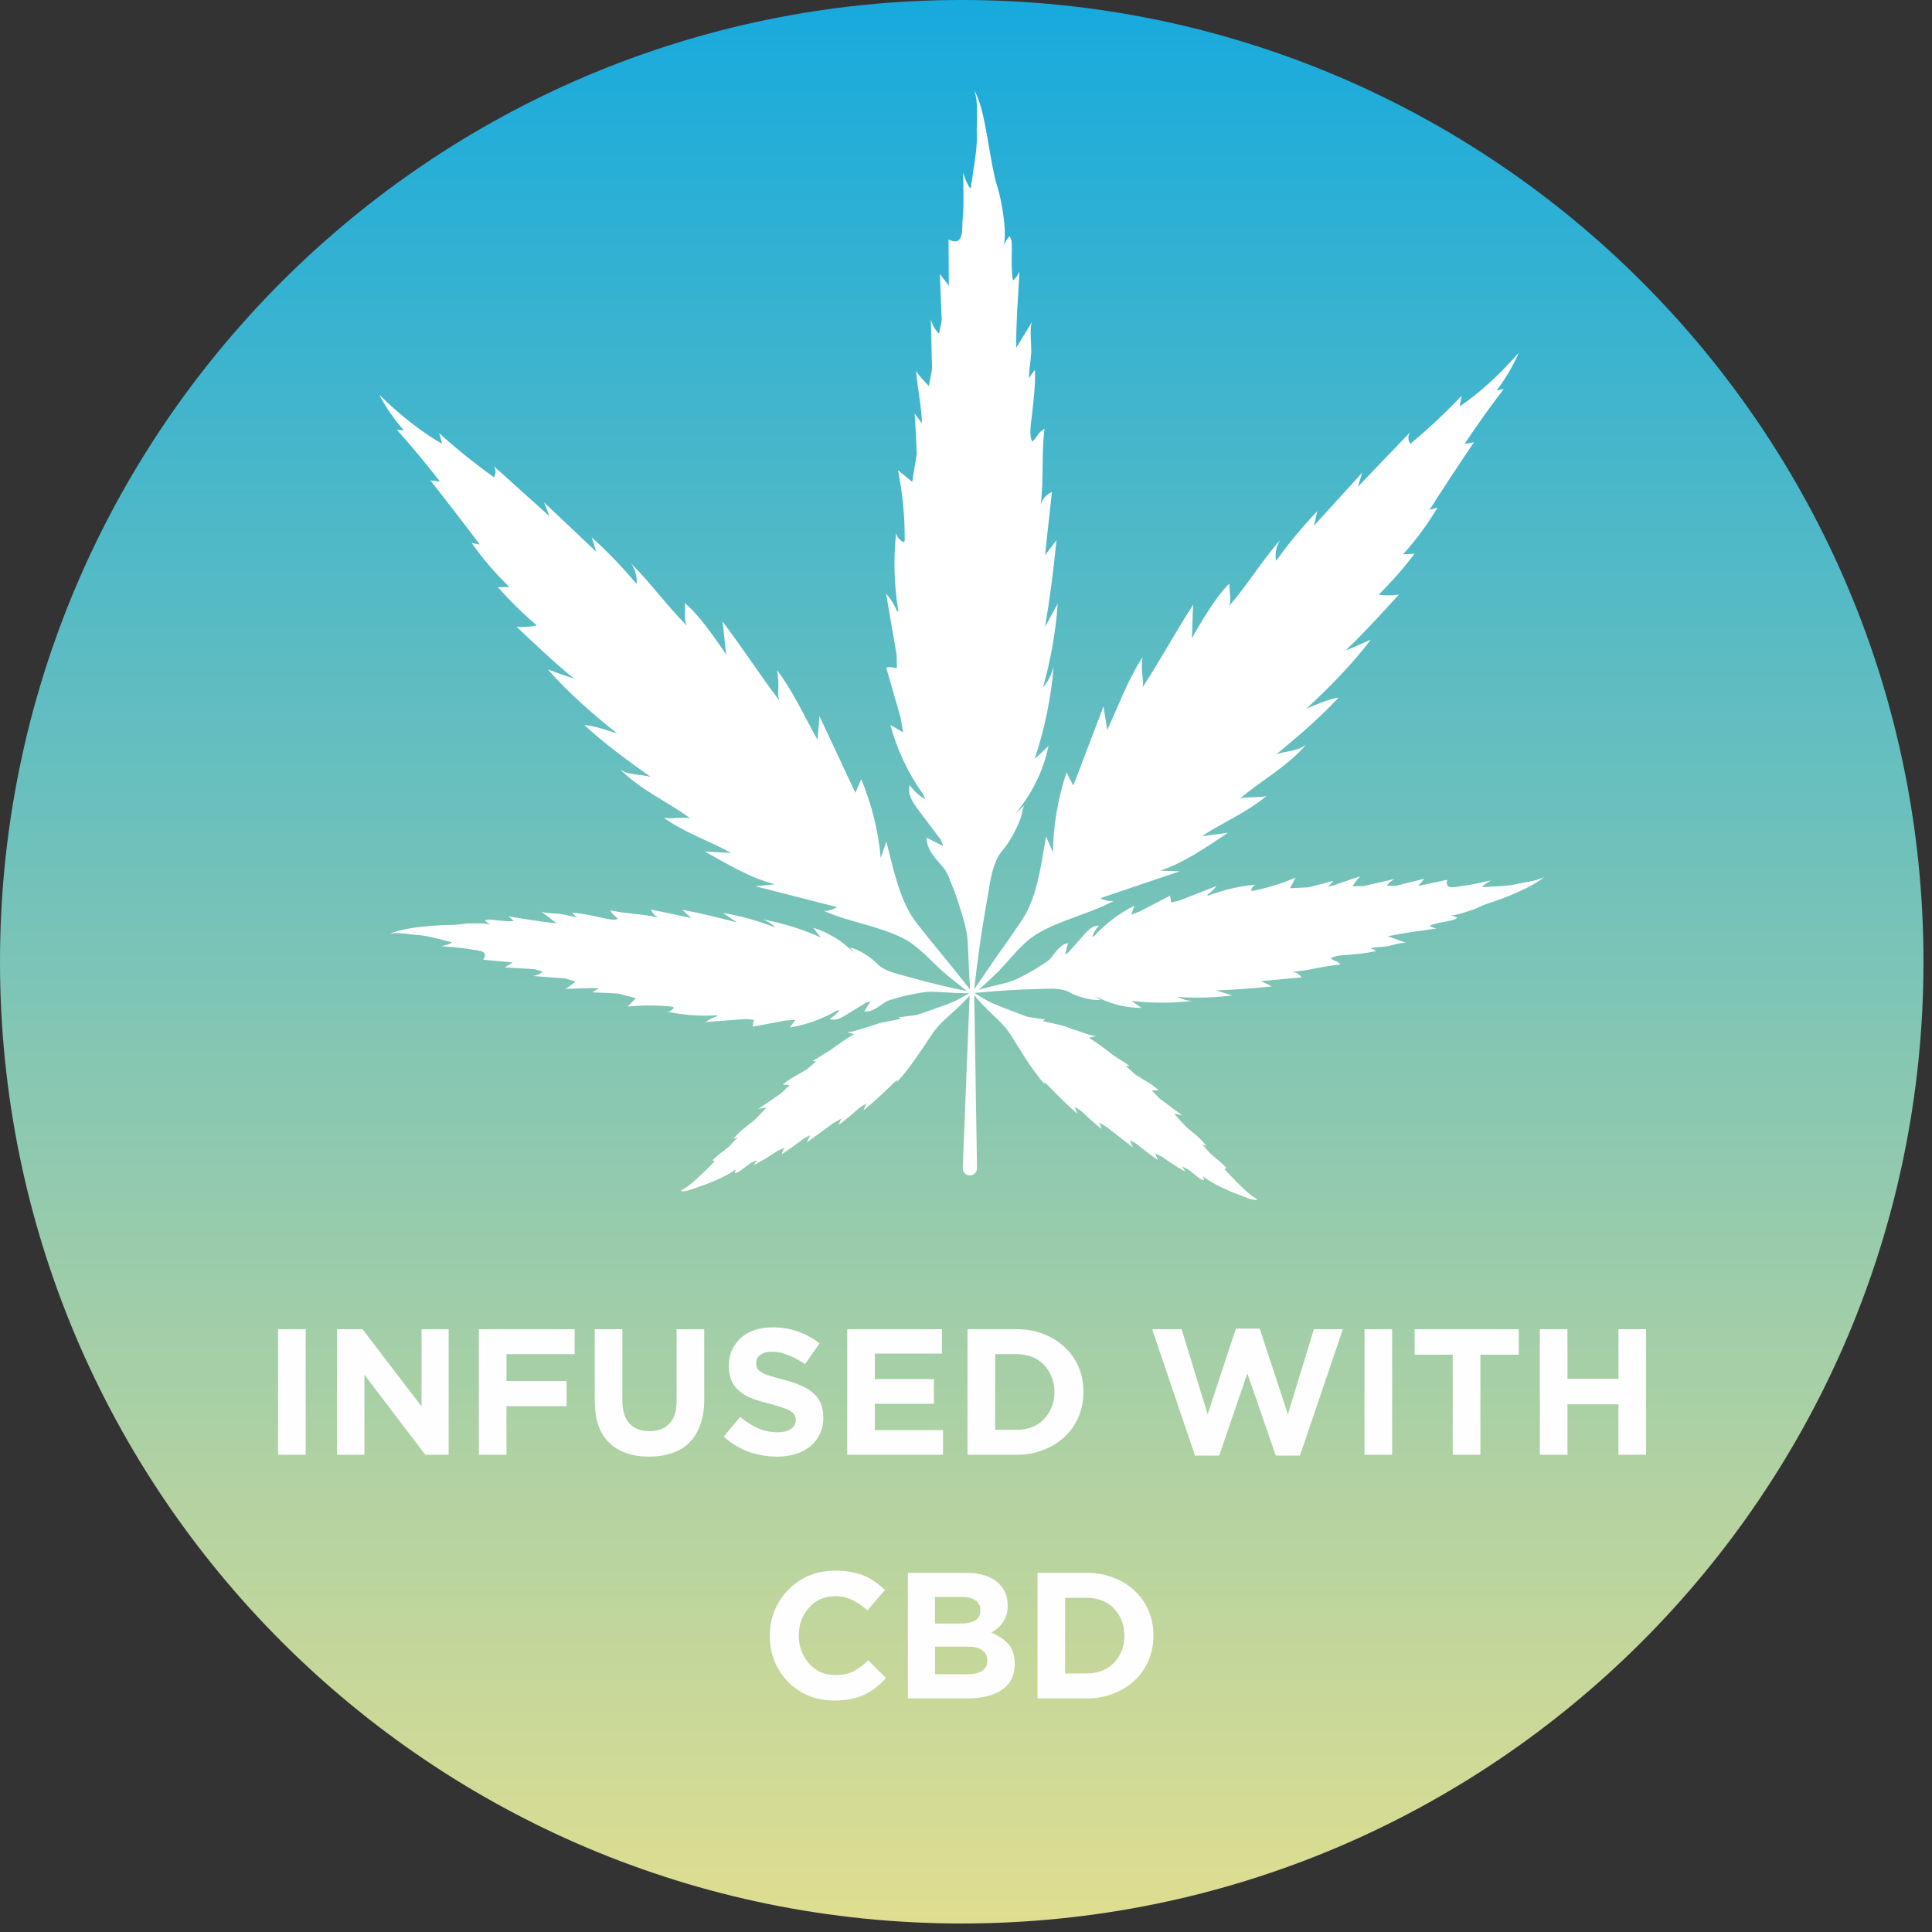 <svg xmlns="http://www.w3.org/2000/svg" xmlns:xlink="http://www.w3.org/1999/xlink" width="150" zoomAndPan="magnify" viewBox="0 0 112.5 112.5" height="150" preserveAspectRatio="xMidYMid meet" version="1.0"><rect x="0" y="0" width="112.5" height="112.5" fill="#333333" stroke="none"/><defs><g/><clipPath id="1df92f55fe"><path d="M 0 0 L 112.004 0 L 112.004 112.004 L 0 112.004 Z M 0 0 " clip-rule="nonzero"/></clipPath><clipPath id="bfff985573"><path d="M 56 0 C 25.074 0 0 25.074 0 56 C 0 86.93 25.074 112.004 56 112.004 C 86.93 112.004 112.004 86.93 112.004 56 C 112.004 25.074 86.93 0 56 0 Z M 56 0 " clip-rule="nonzero"/></clipPath><linearGradient x1="128" gradientTransform="matrix(0.438, 0, 0, 0.438, 0, 0)" y1="0" x2="128" gradientUnits="userSpaceOnUse" y2="256" id="d2f377e4db"><stop stop-opacity="1" stop-color="rgb(9%, 66.699%, 86.699%)" offset="0"/><stop stop-opacity="1" stop-color="rgb(9.306%, 66.779%, 86.581%)" offset="0.004"/><stop stop-opacity="1" stop-color="rgb(9.615%, 66.858%, 86.464%)" offset="0.008"/><stop stop-opacity="1" stop-color="rgb(9.923%, 66.937%, 86.345%)" offset="0.012"/><stop stop-opacity="1" stop-color="rgb(10.231%, 67.018%, 86.227%)" offset="0.016"/><stop stop-opacity="1" stop-color="rgb(10.538%, 67.097%, 86.108%)" offset="0.02"/><stop stop-opacity="1" stop-color="rgb(10.846%, 67.177%, 85.991%)" offset="0.023"/><stop stop-opacity="1" stop-color="rgb(11.154%, 67.256%, 85.873%)" offset="0.027"/><stop stop-opacity="1" stop-color="rgb(11.462%, 67.337%, 85.756%)" offset="0.031"/><stop stop-opacity="1" stop-color="rgb(11.769%, 67.416%, 85.637%)" offset="0.035"/><stop stop-opacity="1" stop-color="rgb(12.077%, 67.496%, 85.519%)" offset="0.039"/><stop stop-opacity="1" stop-color="rgb(12.384%, 67.575%, 85.4%)" offset="0.043"/><stop stop-opacity="1" stop-color="rgb(12.692%, 67.656%, 85.283%)" offset="0.047"/><stop stop-opacity="1" stop-color="rgb(13%, 67.735%, 85.165%)" offset="0.051"/><stop stop-opacity="1" stop-color="rgb(13.309%, 67.815%, 85.048%)" offset="0.055"/><stop stop-opacity="1" stop-color="rgb(13.615%, 67.894%, 84.929%)" offset="0.059"/><stop stop-opacity="1" stop-color="rgb(13.924%, 67.975%, 84.811%)" offset="0.062"/><stop stop-opacity="1" stop-color="rgb(14.232%, 68.054%, 84.694%)" offset="0.066"/><stop stop-opacity="1" stop-color="rgb(14.54%, 68.134%, 84.576%)" offset="0.07"/><stop stop-opacity="1" stop-color="rgb(14.847%, 68.213%, 84.457%)" offset="0.074"/><stop stop-opacity="1" stop-color="rgb(15.155%, 68.292%, 84.34%)" offset="0.078"/><stop stop-opacity="1" stop-color="rgb(15.463%, 68.372%, 84.221%)" offset="0.082"/><stop stop-opacity="1" stop-color="rgb(15.771%, 68.452%, 84.103%)" offset="0.086"/><stop stop-opacity="1" stop-color="rgb(16.078%, 68.532%, 83.986%)" offset="0.09"/><stop stop-opacity="1" stop-color="rgb(16.386%, 68.611%, 83.868%)" offset="0.094"/><stop stop-opacity="1" stop-color="rgb(16.695%, 68.69%, 83.749%)" offset="0.098"/><stop stop-opacity="1" stop-color="rgb(17.003%, 68.771%, 83.632%)" offset="0.102"/><stop stop-opacity="1" stop-color="rgb(17.31%, 68.851%, 83.513%)" offset="0.105"/><stop stop-opacity="1" stop-color="rgb(17.618%, 68.93%, 83.395%)" offset="0.109"/><stop stop-opacity="1" stop-color="rgb(17.926%, 69.009%, 83.278%)" offset="0.113"/><stop stop-opacity="1" stop-color="rgb(18.234%, 69.09%, 83.16%)" offset="0.117"/><stop stop-opacity="1" stop-color="rgb(18.541%, 69.17%, 83.041%)" offset="0.121"/><stop stop-opacity="1" stop-color="rgb(18.849%, 69.249%, 82.924%)" offset="0.125"/><stop stop-opacity="1" stop-color="rgb(19.156%, 69.328%, 82.806%)" offset="0.129"/><stop stop-opacity="1" stop-color="rgb(19.464%, 69.409%, 82.689%)" offset="0.133"/><stop stop-opacity="1" stop-color="rgb(19.772%, 69.489%, 82.57%)" offset="0.137"/><stop stop-opacity="1" stop-color="rgb(20.081%, 69.568%, 82.452%)" offset="0.141"/><stop stop-opacity="1" stop-color="rgb(20.387%, 69.647%, 82.333%)" offset="0.145"/><stop stop-opacity="1" stop-color="rgb(20.695%, 69.728%, 82.216%)" offset="0.148"/><stop stop-opacity="1" stop-color="rgb(21.004%, 69.807%, 82.098%)" offset="0.152"/><stop stop-opacity="1" stop-color="rgb(21.312%, 69.887%, 81.981%)" offset="0.156"/><stop stop-opacity="1" stop-color="rgb(21.619%, 69.966%, 81.862%)" offset="0.16"/><stop stop-opacity="1" stop-color="rgb(21.927%, 70.045%, 81.744%)" offset="0.164"/><stop stop-opacity="1" stop-color="rgb(22.235%, 70.125%, 81.625%)" offset="0.168"/><stop stop-opacity="1" stop-color="rgb(22.543%, 70.206%, 81.508%)" offset="0.172"/><stop stop-opacity="1" stop-color="rgb(22.85%, 70.285%, 81.39%)" offset="0.176"/><stop stop-opacity="1" stop-color="rgb(23.158%, 70.364%, 81.273%)" offset="0.18"/><stop stop-opacity="1" stop-color="rgb(23.466%, 70.444%, 81.154%)" offset="0.184"/><stop stop-opacity="1" stop-color="rgb(23.775%, 70.525%, 81.036%)" offset="0.188"/><stop stop-opacity="1" stop-color="rgb(24.081%, 70.604%, 80.919%)" offset="0.191"/><stop stop-opacity="1" stop-color="rgb(24.39%, 70.683%, 80.801%)" offset="0.195"/><stop stop-opacity="1" stop-color="rgb(24.698%, 70.763%, 80.682%)" offset="0.199"/><stop stop-opacity="1" stop-color="rgb(25.006%, 70.844%, 80.565%)" offset="0.203"/><stop stop-opacity="1" stop-color="rgb(25.313%, 70.923%, 80.446%)" offset="0.207"/><stop stop-opacity="1" stop-color="rgb(25.621%, 71.002%, 80.328%)" offset="0.211"/><stop stop-opacity="1" stop-color="rgb(25.929%, 71.082%, 80.211%)" offset="0.215"/><stop stop-opacity="1" stop-color="rgb(26.237%, 71.162%, 80.093%)" offset="0.219"/><stop stop-opacity="1" stop-color="rgb(26.544%, 71.242%, 79.974%)" offset="0.223"/><stop stop-opacity="1" stop-color="rgb(26.852%, 71.321%, 79.857%)" offset="0.227"/><stop stop-opacity="1" stop-color="rgb(27.159%, 71.4%, 79.738%)" offset="0.23"/><stop stop-opacity="1" stop-color="rgb(27.467%, 71.48%, 79.62%)" offset="0.234"/><stop stop-opacity="1" stop-color="rgb(27.776%, 71.559%, 79.503%)" offset="0.238"/><stop stop-opacity="1" stop-color="rgb(28.084%, 71.64%, 79.385%)" offset="0.242"/><stop stop-opacity="1" stop-color="rgb(28.391%, 71.719%, 79.266%)" offset="0.246"/><stop stop-opacity="1" stop-color="rgb(28.699%, 71.799%, 79.149%)" offset="0.25"/><stop stop-opacity="1" stop-color="rgb(29.007%, 71.878%, 79.031%)" offset="0.254"/><stop stop-opacity="1" stop-color="rgb(29.315%, 71.959%, 78.914%)" offset="0.258"/><stop stop-opacity="1" stop-color="rgb(29.622%, 72.038%, 78.795%)" offset="0.262"/><stop stop-opacity="1" stop-color="rgb(29.93%, 72.118%, 78.677%)" offset="0.266"/><stop stop-opacity="1" stop-color="rgb(30.238%, 72.197%, 78.558%)" offset="0.27"/><stop stop-opacity="1" stop-color="rgb(30.547%, 72.278%, 78.441%)" offset="0.273"/><stop stop-opacity="1" stop-color="rgb(30.853%, 72.357%, 78.323%)" offset="0.277"/><stop stop-opacity="1" stop-color="rgb(31.161%, 72.437%, 78.206%)" offset="0.281"/><stop stop-opacity="1" stop-color="rgb(31.47%, 72.516%, 78.087%)" offset="0.285"/><stop stop-opacity="1" stop-color="rgb(31.778%, 72.597%, 77.969%)" offset="0.289"/><stop stop-opacity="1" stop-color="rgb(32.085%, 72.676%, 77.852%)" offset="0.293"/><stop stop-opacity="1" stop-color="rgb(32.393%, 72.755%, 77.734%)" offset="0.297"/><stop stop-opacity="1" stop-color="rgb(32.701%, 72.835%, 77.615%)" offset="0.301"/><stop stop-opacity="1" stop-color="rgb(33.009%, 72.914%, 77.498%)" offset="0.305"/><stop stop-opacity="1" stop-color="rgb(33.316%, 72.993%, 77.379%)" offset="0.309"/><stop stop-opacity="1" stop-color="rgb(33.624%, 73.074%, 77.261%)" offset="0.312"/><stop stop-opacity="1" stop-color="rgb(33.931%, 73.154%, 77.144%)" offset="0.316"/><stop stop-opacity="1" stop-color="rgb(34.239%, 73.233%, 77.026%)" offset="0.32"/><stop stop-opacity="1" stop-color="rgb(34.547%, 73.312%, 76.907%)" offset="0.324"/><stop stop-opacity="1" stop-color="rgb(34.856%, 73.393%, 76.79%)" offset="0.328"/><stop stop-opacity="1" stop-color="rgb(35.162%, 73.473%, 76.671%)" offset="0.332"/><stop stop-opacity="1" stop-color="rgb(35.471%, 73.552%, 76.553%)" offset="0.336"/><stop stop-opacity="1" stop-color="rgb(35.779%, 73.631%, 76.436%)" offset="0.34"/><stop stop-opacity="1" stop-color="rgb(36.087%, 73.712%, 76.318%)" offset="0.344"/><stop stop-opacity="1" stop-color="rgb(36.394%, 73.792%, 76.199%)" offset="0.348"/><stop stop-opacity="1" stop-color="rgb(36.702%, 73.871%, 76.082%)" offset="0.352"/><stop stop-opacity="1" stop-color="rgb(37.01%, 73.95%, 75.964%)" offset="0.355"/><stop stop-opacity="1" stop-color="rgb(37.318%, 74.031%, 75.847%)" offset="0.359"/><stop stop-opacity="1" stop-color="rgb(37.625%, 74.11%, 75.728%)" offset="0.363"/><stop stop-opacity="1" stop-color="rgb(37.933%, 74.19%, 75.61%)" offset="0.367"/><stop stop-opacity="1" stop-color="rgb(38.242%, 74.269%, 75.491%)" offset="0.371"/><stop stop-opacity="1" stop-color="rgb(38.55%, 74.35%, 75.374%)" offset="0.375"/><stop stop-opacity="1" stop-color="rgb(38.857%, 74.429%, 75.256%)" offset="0.379"/><stop stop-opacity="1" stop-color="rgb(39.165%, 74.509%, 75.139%)" offset="0.383"/><stop stop-opacity="1" stop-color="rgb(39.473%, 74.588%, 75.02%)" offset="0.387"/><stop stop-opacity="1" stop-color="rgb(39.781%, 74.667%, 74.902%)" offset="0.391"/><stop stop-opacity="1" stop-color="rgb(40.088%, 74.747%, 74.783%)" offset="0.395"/><stop stop-opacity="1" stop-color="rgb(40.396%, 74.828%, 74.666%)" offset="0.398"/><stop stop-opacity="1" stop-color="rgb(40.703%, 74.907%, 74.548%)" offset="0.402"/><stop stop-opacity="1" stop-color="rgb(41.011%, 74.986%, 74.431%)" offset="0.406"/><stop stop-opacity="1" stop-color="rgb(41.319%, 75.066%, 74.312%)" offset="0.41"/><stop stop-opacity="1" stop-color="rgb(41.628%, 75.146%, 74.194%)" offset="0.414"/><stop stop-opacity="1" stop-color="rgb(41.934%, 75.226%, 74.077%)" offset="0.418"/><stop stop-opacity="1" stop-color="rgb(42.242%, 75.305%, 73.959%)" offset="0.422"/><stop stop-opacity="1" stop-color="rgb(42.551%, 75.385%, 73.84%)" offset="0.426"/><stop stop-opacity="1" stop-color="rgb(42.859%, 75.465%, 73.723%)" offset="0.43"/><stop stop-opacity="1" stop-color="rgb(43.166%, 75.545%, 73.604%)" offset="0.434"/><stop stop-opacity="1" stop-color="rgb(43.474%, 75.624%, 73.486%)" offset="0.438"/><stop stop-opacity="1" stop-color="rgb(43.782%, 75.703%, 73.369%)" offset="0.441"/><stop stop-opacity="1" stop-color="rgb(44.09%, 75.784%, 73.251%)" offset="0.445"/><stop stop-opacity="1" stop-color="rgb(44.397%, 75.864%, 73.132%)" offset="0.449"/><stop stop-opacity="1" stop-color="rgb(44.705%, 75.943%, 73.015%)" offset="0.453"/><stop stop-opacity="1" stop-color="rgb(45.013%, 76.022%, 72.896%)" offset="0.457"/><stop stop-opacity="1" stop-color="rgb(45.322%, 76.102%, 72.778%)" offset="0.461"/><stop stop-opacity="1" stop-color="rgb(45.628%, 76.181%, 72.661%)" offset="0.465"/><stop stop-opacity="1" stop-color="rgb(45.937%, 76.262%, 72.543%)" offset="0.469"/><stop stop-opacity="1" stop-color="rgb(46.245%, 76.341%, 72.424%)" offset="0.473"/><stop stop-opacity="1" stop-color="rgb(46.553%, 76.421%, 72.307%)" offset="0.477"/><stop stop-opacity="1" stop-color="rgb(46.86%, 76.5%, 72.189%)" offset="0.48"/><stop stop-opacity="1" stop-color="rgb(47.168%, 76.581%, 72.072%)" offset="0.484"/><stop stop-opacity="1" stop-color="rgb(47.475%, 76.66%, 71.953%)" offset="0.488"/><stop stop-opacity="1" stop-color="rgb(47.783%, 76.74%, 71.835%)" offset="0.492"/><stop stop-opacity="1" stop-color="rgb(48.091%, 76.819%, 71.716%)" offset="0.496"/><stop stop-opacity="1" stop-color="rgb(48.399%, 76.9%, 71.599%)" offset="0.5"/><stop stop-opacity="1" stop-color="rgb(48.706%, 76.979%, 71.481%)" offset="0.504"/><stop stop-opacity="1" stop-color="rgb(49.014%, 77.058%, 71.364%)" offset="0.508"/><stop stop-opacity="1" stop-color="rgb(49.323%, 77.138%, 71.245%)" offset="0.512"/><stop stop-opacity="1" stop-color="rgb(49.631%, 77.219%, 71.127%)" offset="0.516"/><stop stop-opacity="1" stop-color="rgb(49.937%, 77.298%, 71.008%)" offset="0.52"/><stop stop-opacity="1" stop-color="rgb(50.246%, 77.377%, 70.891%)" offset="0.523"/><stop stop-opacity="1" stop-color="rgb(50.554%, 77.457%, 70.773%)" offset="0.527"/><stop stop-opacity="1" stop-color="rgb(50.862%, 77.536%, 70.656%)" offset="0.531"/><stop stop-opacity="1" stop-color="rgb(51.169%, 77.615%, 70.537%)" offset="0.535"/><stop stop-opacity="1" stop-color="rgb(51.477%, 77.696%, 70.419%)" offset="0.539"/><stop stop-opacity="1" stop-color="rgb(51.785%, 77.776%, 70.302%)" offset="0.543"/><stop stop-opacity="1" stop-color="rgb(52.094%, 77.855%, 70.184%)" offset="0.547"/><stop stop-opacity="1" stop-color="rgb(52.4%, 77.934%, 70.065%)" offset="0.551"/><stop stop-opacity="1" stop-color="rgb(52.708%, 78.015%, 69.948%)" offset="0.555"/><stop stop-opacity="1" stop-color="rgb(53.017%, 78.094%, 69.829%)" offset="0.559"/><stop stop-opacity="1" stop-color="rgb(53.325%, 78.174%, 69.711%)" offset="0.562"/><stop stop-opacity="1" stop-color="rgb(53.632%, 78.253%, 69.594%)" offset="0.566"/><stop stop-opacity="1" stop-color="rgb(53.94%, 78.334%, 69.476%)" offset="0.57"/><stop stop-opacity="1" stop-color="rgb(54.247%, 78.413%, 69.357%)" offset="0.574"/><stop stop-opacity="1" stop-color="rgb(54.555%, 78.493%, 69.24%)" offset="0.578"/><stop stop-opacity="1" stop-color="rgb(54.863%, 78.572%, 69.121%)" offset="0.582"/><stop stop-opacity="1" stop-color="rgb(55.171%, 78.653%, 69.003%)" offset="0.586"/><stop stop-opacity="1" stop-color="rgb(55.478%, 78.732%, 68.886%)" offset="0.59"/><stop stop-opacity="1" stop-color="rgb(55.786%, 78.812%, 68.768%)" offset="0.594"/><stop stop-opacity="1" stop-color="rgb(56.094%, 78.891%, 68.649%)" offset="0.598"/><stop stop-opacity="1" stop-color="rgb(56.403%, 78.972%, 68.532%)" offset="0.602"/><stop stop-opacity="1" stop-color="rgb(56.709%, 79.051%, 68.414%)" offset="0.605"/><stop stop-opacity="1" stop-color="rgb(57.018%, 79.131%, 68.297%)" offset="0.609"/><stop stop-opacity="1" stop-color="rgb(57.326%, 79.21%, 68.178%)" offset="0.613"/><stop stop-opacity="1" stop-color="rgb(57.634%, 79.289%, 68.06%)" offset="0.617"/><stop stop-opacity="1" stop-color="rgb(57.941%, 79.369%, 67.941%)" offset="0.621"/><stop stop-opacity="1" stop-color="rgb(58.249%, 79.449%, 67.824%)" offset="0.625"/><stop stop-opacity="1" stop-color="rgb(58.557%, 79.529%, 67.706%)" offset="0.629"/><stop stop-opacity="1" stop-color="rgb(58.865%, 79.608%, 67.589%)" offset="0.633"/><stop stop-opacity="1" stop-color="rgb(59.172%, 79.688%, 67.47%)" offset="0.637"/><stop stop-opacity="1" stop-color="rgb(59.48%, 79.768%, 67.352%)" offset="0.641"/><stop stop-opacity="1" stop-color="rgb(59.789%, 79.848%, 67.233%)" offset="0.645"/><stop stop-opacity="1" stop-color="rgb(60.097%, 79.927%, 67.116%)" offset="0.648"/><stop stop-opacity="1" stop-color="rgb(60.403%, 80.006%, 66.998%)" offset="0.652"/><stop stop-opacity="1" stop-color="rgb(60.712%, 80.087%, 66.881%)" offset="0.656"/><stop stop-opacity="1" stop-color="rgb(61.018%, 80.167%, 66.762%)" offset="0.66"/><stop stop-opacity="1" stop-color="rgb(61.327%, 80.246%, 66.644%)" offset="0.664"/><stop stop-opacity="1" stop-color="rgb(61.635%, 80.325%, 66.527%)" offset="0.668"/><stop stop-opacity="1" stop-color="rgb(61.943%, 80.406%, 66.409%)" offset="0.672"/><stop stop-opacity="1" stop-color="rgb(62.25%, 80.486%, 66.29%)" offset="0.676"/><stop stop-opacity="1" stop-color="rgb(62.558%, 80.565%, 66.173%)" offset="0.68"/><stop stop-opacity="1" stop-color="rgb(62.866%, 80.644%, 66.054%)" offset="0.684"/><stop stop-opacity="1" stop-color="rgb(63.174%, 80.724%, 65.936%)" offset="0.688"/><stop stop-opacity="1" stop-color="rgb(63.481%, 80.803%, 65.819%)" offset="0.691"/><stop stop-opacity="1" stop-color="rgb(63.789%, 80.884%, 65.701%)" offset="0.695"/><stop stop-opacity="1" stop-color="rgb(64.098%, 80.963%, 65.582%)" offset="0.699"/><stop stop-opacity="1" stop-color="rgb(64.406%, 81.042%, 65.465%)" offset="0.703"/><stop stop-opacity="1" stop-color="rgb(64.713%, 81.122%, 65.346%)" offset="0.707"/><stop stop-opacity="1" stop-color="rgb(65.021%, 81.203%, 65.228%)" offset="0.711"/><stop stop-opacity="1" stop-color="rgb(65.329%, 81.282%, 65.111%)" offset="0.715"/><stop stop-opacity="1" stop-color="rgb(65.637%, 81.361%, 64.993%)" offset="0.719"/><stop stop-opacity="1" stop-color="rgb(65.944%, 81.441%, 64.874%)" offset="0.723"/><stop stop-opacity="1" stop-color="rgb(66.252%, 81.522%, 64.757%)" offset="0.727"/><stop stop-opacity="1" stop-color="rgb(66.56%, 81.601%, 64.639%)" offset="0.73"/><stop stop-opacity="1" stop-color="rgb(66.869%, 81.68%, 64.522%)" offset="0.734"/><stop stop-opacity="1" stop-color="rgb(67.175%, 81.76%, 64.403%)" offset="0.738"/><stop stop-opacity="1" stop-color="rgb(67.484%, 81.841%, 64.285%)" offset="0.742"/><stop stop-opacity="1" stop-color="rgb(67.792%, 81.92%, 64.166%)" offset="0.746"/><stop stop-opacity="1" stop-color="rgb(68.1%, 81.999%, 64.049%)" offset="0.75"/><stop stop-opacity="1" stop-color="rgb(68.407%, 82.079%, 63.931%)" offset="0.754"/><stop stop-opacity="1" stop-color="rgb(68.715%, 82.158%, 63.814%)" offset="0.758"/><stop stop-opacity="1" stop-color="rgb(69.022%, 82.237%, 63.695%)" offset="0.762"/><stop stop-opacity="1" stop-color="rgb(69.33%, 82.318%, 63.577%)" offset="0.766"/><stop stop-opacity="1" stop-color="rgb(69.638%, 82.397%, 63.458%)" offset="0.77"/><stop stop-opacity="1" stop-color="rgb(69.946%, 82.477%, 63.341%)" offset="0.773"/><stop stop-opacity="1" stop-color="rgb(70.253%, 82.556%, 63.223%)" offset="0.777"/><stop stop-opacity="1" stop-color="rgb(70.561%, 82.637%, 63.106%)" offset="0.781"/><stop stop-opacity="1" stop-color="rgb(70.869%, 82.716%, 62.987%)" offset="0.785"/><stop stop-opacity="1" stop-color="rgb(71.178%, 82.796%, 62.869%)" offset="0.789"/><stop stop-opacity="1" stop-color="rgb(71.484%, 82.875%, 62.752%)" offset="0.793"/><stop stop-opacity="1" stop-color="rgb(71.793%, 82.956%, 62.634%)" offset="0.797"/><stop stop-opacity="1" stop-color="rgb(72.101%, 83.035%, 62.515%)" offset="0.801"/><stop stop-opacity="1" stop-color="rgb(72.409%, 83.115%, 62.398%)" offset="0.805"/><stop stop-opacity="1" stop-color="rgb(72.716%, 83.194%, 62.279%)" offset="0.809"/><stop stop-opacity="1" stop-color="rgb(73.024%, 83.275%, 62.161%)" offset="0.812"/><stop stop-opacity="1" stop-color="rgb(73.332%, 83.354%, 62.044%)" offset="0.816"/><stop stop-opacity="1" stop-color="rgb(73.64%, 83.434%, 61.926%)" offset="0.82"/><stop stop-opacity="1" stop-color="rgb(73.947%, 83.513%, 61.807%)" offset="0.824"/><stop stop-opacity="1" stop-color="rgb(74.255%, 83.592%, 61.69%)" offset="0.828"/><stop stop-opacity="1" stop-color="rgb(74.564%, 83.672%, 61.571%)" offset="0.832"/><stop stop-opacity="1" stop-color="rgb(74.872%, 83.752%, 61.453%)" offset="0.836"/><stop stop-opacity="1" stop-color="rgb(75.179%, 83.832%, 61.336%)" offset="0.84"/><stop stop-opacity="1" stop-color="rgb(75.487%, 83.911%, 61.218%)" offset="0.844"/><stop stop-opacity="1" stop-color="rgb(75.793%, 83.99%, 61.099%)" offset="0.848"/><stop stop-opacity="1" stop-color="rgb(76.102%, 84.071%, 60.982%)" offset="0.852"/><stop stop-opacity="1" stop-color="rgb(76.41%, 84.151%, 60.864%)" offset="0.855"/><stop stop-opacity="1" stop-color="rgb(76.718%, 84.23%, 60.747%)" offset="0.859"/><stop stop-opacity="1" stop-color="rgb(77.025%, 84.309%, 60.628%)" offset="0.863"/><stop stop-opacity="1" stop-color="rgb(77.333%, 84.39%, 60.51%)" offset="0.867"/><stop stop-opacity="1" stop-color="rgb(77.641%, 84.47%, 60.391%)" offset="0.871"/><stop stop-opacity="1" stop-color="rgb(77.95%, 84.549%, 60.274%)" offset="0.875"/><stop stop-opacity="1" stop-color="rgb(78.256%, 84.628%, 60.156%)" offset="0.879"/><stop stop-opacity="1" stop-color="rgb(78.564%, 84.709%, 60.039%)" offset="0.883"/><stop stop-opacity="1" stop-color="rgb(78.873%, 84.789%, 59.92%)" offset="0.887"/><stop stop-opacity="1" stop-color="rgb(79.181%, 84.868%, 59.802%)" offset="0.891"/><stop stop-opacity="1" stop-color="rgb(79.488%, 84.947%, 59.683%)" offset="0.895"/><stop stop-opacity="1" stop-color="rgb(79.796%, 85.028%, 59.566%)" offset="0.898"/><stop stop-opacity="1" stop-color="rgb(80.104%, 85.107%, 59.448%)" offset="0.902"/><stop stop-opacity="1" stop-color="rgb(80.412%, 85.187%, 59.331%)" offset="0.906"/><stop stop-opacity="1" stop-color="rgb(80.719%, 85.266%, 59.212%)" offset="0.91"/><stop stop-opacity="1" stop-color="rgb(81.027%, 85.345%, 59.094%)" offset="0.914"/><stop stop-opacity="1" stop-color="rgb(81.335%, 85.425%, 58.977%)" offset="0.918"/><stop stop-opacity="1" stop-color="rgb(81.644%, 85.506%, 58.859%)" offset="0.922"/><stop stop-opacity="1" stop-color="rgb(81.95%, 85.585%, 58.74%)" offset="0.926"/><stop stop-opacity="1" stop-color="rgb(82.259%, 85.664%, 58.623%)" offset="0.93"/><stop stop-opacity="1" stop-color="rgb(82.565%, 85.744%, 58.504%)" offset="0.934"/><stop stop-opacity="1" stop-color="rgb(82.874%, 85.825%, 58.386%)" offset="0.938"/><stop stop-opacity="1" stop-color="rgb(83.182%, 85.904%, 58.269%)" offset="0.941"/><stop stop-opacity="1" stop-color="rgb(83.49%, 85.983%, 58.151%)" offset="0.945"/><stop stop-opacity="1" stop-color="rgb(83.797%, 86.063%, 58.032%)" offset="0.949"/><stop stop-opacity="1" stop-color="rgb(84.105%, 86.143%, 57.915%)" offset="0.953"/><stop stop-opacity="1" stop-color="rgb(84.413%, 86.223%, 57.796%)" offset="0.957"/><stop stop-opacity="1" stop-color="rgb(84.721%, 86.302%, 57.678%)" offset="0.961"/><stop stop-opacity="1" stop-color="rgb(85.028%, 86.382%, 57.561%)" offset="0.965"/><stop stop-opacity="1" stop-color="rgb(85.336%, 86.462%, 57.443%)" offset="0.969"/><stop stop-opacity="1" stop-color="rgb(85.645%, 86.542%, 57.324%)" offset="0.973"/><stop stop-opacity="1" stop-color="rgb(85.953%, 86.621%, 57.207%)" offset="0.977"/><stop stop-opacity="1" stop-color="rgb(86.259%, 86.7%, 57.089%)" offset="0.98"/><stop stop-opacity="1" stop-color="rgb(86.568%, 86.78%, 56.972%)" offset="0.984"/><stop stop-opacity="1" stop-color="rgb(86.876%, 86.859%, 56.853%)" offset="0.988"/><stop stop-opacity="1" stop-color="rgb(87.184%, 86.94%, 56.735%)" offset="0.992"/><stop stop-opacity="1" stop-color="rgb(87.491%, 87.019%, 56.616%)" offset="0.996"/><stop stop-opacity="1" stop-color="rgb(87.799%, 87.099%, 56.499%)" offset="1"/></linearGradient><clipPath id="6aa151c83a"><path d="M 22.062 5.262 L 90 5.262 L 90 70 L 22.062 70 Z M 22.062 5.262 " clip-rule="nonzero"/></clipPath></defs><g clip-path="url(#1df92f55fe)"><g clip-path="url(#bfff985573)"><path fill="url(#d2f377e4db)" d="M 0 0 L 0 112.004 L 112.004 112.004 L 112.004 0 Z M 0 0 " fill-rule="nonzero"/></g></g><g clip-path="url(#6aa151c83a)"><path fill="#ffffff" d="M 88.273 51.488 C 87.781 51.609 87 51.609 86.316 51.66 C 86.297 51.582 86.781 51.266 86.859 51.258 C 86.266 51.375 85.781 51.516 85.176 51.586 C 84.738 51.633 84.113 51.867 84.27 51.23 C 83.711 51.348 83.148 51.465 82.59 51.586 C 82.586 51.582 82.59 51.586 82.586 51.582 C 82.707 51.445 82.824 51.305 82.941 51.168 C 82.383 51.309 81.82 51.445 81.258 51.586 C 81.09 51.586 80.922 51.586 80.75 51.586 C 80.867 51.406 81.035 51.262 81.23 51.176 C 80.617 51.316 80.008 51.457 79.395 51.598 C 79.184 51.602 78.969 51.605 78.754 51.605 C 78.898 51.395 79.094 51.121 79.215 51.027 C 78.5 51.238 77.949 51.488 77.336 51.637 C 77.438 51.52 77.539 51.406 77.641 51.289 C 77.168 51.426 76.672 51.547 76.176 51.672 C 75.82 51.688 75.469 51.703 75.117 51.719 C 75.227 51.516 75.332 51.309 75.441 51.105 C 74.625 51.453 73.77 51.715 72.898 51.883 C 72.871 51.859 72.871 51.859 72.848 51.832 C 72.887 51.695 72.988 51.57 73.117 51.512 C 72.164 51.602 71.223 51.82 70.328 52.16 C 70.312 52.129 70.316 52.141 70.301 52.109 C 70.504 51.965 70.684 51.789 70.836 51.594 C 70.109 51.879 69.387 52.16 68.66 52.445 C 68.496 52.477 68.332 52.516 68.172 52.551 C 68.188 52.418 68.172 52.281 68.121 52.156 C 67.543 52.457 66.961 52.762 66.383 53.066 C 66.207 53.129 66.035 53.195 65.871 53.262 C 65.93 53.086 65.992 52.914 66.051 52.738 C 65.184 53.172 64.398 53.766 63.738 54.477 C 63.691 54.508 63.641 54.539 63.594 54.57 C 63.668 54.32 63.809 54.086 63.996 53.902 C 63.664 53.859 63.383 54.137 63.16 54.387 C 62.848 54.742 62.535 55.094 62.223 55.449 C 62.148 55.492 62.078 55.539 62.008 55.582 C 62.07 55.359 62.129 55.141 62.191 54.918 C 61.715 55.004 61.465 55.461 61.18 55.801 C 61.062 55.941 60.898 56.027 60.75 56.129 C 60.543 56.266 60.332 56.406 60.117 56.527 C 59.699 56.758 59.285 57.004 58.832 57.156 C 58.672 57.207 58.508 57.246 58.34 57.289 C 57.891 57.398 57.441 57.512 56.996 57.633 C 57.375 57.285 57.875 56.82 57.879 56.816 C 58.695 56.055 59.379 55.004 60.34 54.41 C 61.691 53.578 63.422 53.227 64.852 52.461 C 64.582 52.488 64.305 52.434 64.07 52.301 C 65.613 51.777 67.16 51.258 68.703 50.734 C 68.324 50.723 67.941 50.711 67.562 50.699 C 68.941 50.25 70.297 49.289 71.508 48.488 C 71.086 48.562 70.398 48.625 69.973 48.699 C 71.207 47.875 72.621 47.309 73.75 46.344 C 73.312 46.492 72.633 46.355 72.195 46.508 C 73.543 45.363 74.895 44.695 76.055 43.359 C 75.539 43.762 74.934 43.703 74.32 43.926 C 75.66 42.812 76.754 41.891 77.949 40.621 C 77.434 40.684 76.547 41.062 76.07 41.266 C 77.309 40.129 78.82 38.602 79.82 37.242 C 79.332 37.469 78.84 37.684 78.34 37.887 C 79.453 36.832 80.422 35.754 81.457 34.625 C 81.07 34.684 80.672 34.684 80.281 34.629 C 81.031 33.883 81.73 33.086 82.371 32.242 L 81.703 32.277 C 82.457 31.441 83.125 30.527 83.707 29.559 C 83.551 29.602 83.395 29.641 83.242 29.684 C 84.09 28.359 84.953 27.047 85.832 25.746 C 85.645 25.781 85.461 25.82 85.277 25.855 C 86.004 24.762 86.762 23.695 87.559 22.656 C 87.426 22.68 87.289 22.703 87.152 22.727 C 87.668 22.055 88.102 21.316 88.438 20.535 C 87.473 21.652 86.215 22.855 84.992 23.668 C 85.031 23.461 85.074 23.25 85.113 23.039 C 84.18 24.031 83.18 24.965 82.129 25.836 C 81.977 25.652 81.969 25.359 82.113 25.168 C 81.098 26.227 80.082 27.285 79.07 28.344 C 79.152 28.07 79.238 27.797 79.32 27.523 C 78.387 28.555 77.449 29.582 76.512 30.613 C 76.578 30.328 76.641 30.043 76.707 29.762 C 75.84 30.672 75.035 31.641 74.305 32.664 C 74.23 32.246 74.316 31.805 74.539 31.445 C 73.445 32.711 72.656 34.031 71.566 35.297 C 71.742 34.898 71.551 34.414 71.594 33.977 C 70.668 34.824 69.395 37.195 69.395 37.172 C 69.449 36.75 69.43 35.629 69.484 35.203 C 68.496 36.719 67.523 38.516 66.531 40.027 C 66.633 39.574 66.418 39.238 66.523 38.281 C 65.73 39.465 65.074 41.215 64.473 42.508 C 64.453 42.301 64.277 41.336 64.258 41.129 C 63.672 42.668 63.09 44.207 62.5 45.746 C 62.367 45.488 62.234 45.234 62.102 44.977 C 61.605 46.477 61.336 48.059 61.312 49.641 C 61.18 49.328 61.047 49.016 60.914 48.703 C 60.641 50.234 60.414 52.168 59.566 53.484 C 58.906 54.504 58.18 55.477 57.496 56.48 C 57.496 56.484 57.02 57.184 56.727 57.613 C 56.918 55.871 57.164 54.133 57.477 52.402 C 57.648 51.453 57.75 50.254 58.383 49.508 C 58.707 49.129 58.969 48.676 59.184 48.227 C 59.289 48.004 59.383 47.777 59.465 47.547 C 59.512 47.406 59.559 46.98 59.656 46.887 C 59.473 47.059 59.289 47.23 59.102 47.398 C 60.074 46.27 60.754 44.891 61.059 43.43 C 60.785 43.688 60.516 43.941 60.246 44.195 C 60.828 42.453 61.203 40.641 61.355 38.812 C 61.242 39.258 61.027 39.68 60.73 40.035 C 61.184 38.441 61.473 36.805 61.59 35.152 C 61.344 35.602 61.098 36.051 60.852 36.504 C 61.137 34.828 61.359 33.141 61.516 31.453 C 61.297 31.742 61.074 32.035 60.852 32.328 C 60.984 31.102 61.117 29.875 61.254 28.648 C 60.941 28.777 60.695 29.055 60.602 29.375 C 60.789 27.812 60.637 26.523 60.82 24.957 C 60.34 25.293 60.508 25.328 60.102 25.723 C 59.902 25.293 60.043 24.605 60.094 24.145 C 60.188 23.289 60.297 22.398 60.27 21.539 C 60.129 21.68 60.023 21.867 59.914 22.031 C 59.922 21.547 60.012 21.051 60.047 20.562 C 60.078 20.137 59.914 19.035 60.125 18.688 C 59.809 19.207 59.492 19.727 59.176 20.246 C 59.16 18.758 59.289 17.285 59.363 15.801 C 59.285 16.008 59.145 16.207 58.977 16.332 C 58.801 15.082 59.062 14.004 58.777 13.758 C 58.621 13.941 58.5 14.152 58.418 14.383 C 58.703 13.59 58.266 11.473 58.117 11.012 C 57.57 9.324 57.453 6.516 56.73 5.258 C 57.004 6.027 56.844 7.074 56.879 7.922 C 56.91 8.715 56.664 9.902 56.531 10.961 C 56.406 10.969 56.074 10.129 56.086 10.008 C 56.078 10.949 56.145 11.734 56.059 12.676 C 56 13.363 56.16 14.387 55.234 13.949 C 55.238 14.84 55.246 15.73 55.25 16.625 C 55.246 16.625 55.25 16.625 55.246 16.625 C 55.074 16.402 54.898 16.18 54.727 15.957 C 54.766 16.855 54.801 17.754 54.836 18.652 C 54.785 18.91 54.734 19.168 54.68 19.43 C 54.441 19.195 54.273 18.895 54.203 18.566 C 54.227 19.547 54.25 20.523 54.273 21.5 C 54.211 21.828 54.148 22.152 54.086 22.48 C 53.812 22.191 53.453 21.809 53.344 21.598 C 53.445 22.754 53.656 23.676 53.688 24.652 L 53.258 24.078 C 53.316 24.844 53.348 25.641 53.383 26.438 C 53.293 26.98 53.203 27.52 53.121 28.062 C 52.844 27.836 52.566 27.605 52.289 27.379 C 52.562 28.738 52.695 30.129 52.68 31.52 C 52.637 31.543 52.641 31.543 52.602 31.566 C 52.395 31.465 52.234 31.273 52.18 31.047 C 52.016 32.559 52.062 34.09 52.312 35.586 C 52.273 35.598 52.285 35.594 52.246 35.605 C 52.082 35.227 51.863 34.871 51.594 34.555 C 51.801 35.75 52.004 36.945 52.211 38.141 C 52.211 38.402 52.215 38.664 52.223 38.918 C 52.023 38.852 51.809 38.832 51.602 38.871 C 51.883 39.848 52.164 40.828 52.449 41.809 C 52.488 42.094 52.535 42.375 52.59 42.648 C 52.34 42.504 52.094 42.359 51.844 42.211 C 52.238 43.668 52.895 45.055 53.773 46.281 C 53.805 46.363 53.84 46.449 53.871 46.531 C 53.512 46.336 53.203 46.055 52.98 45.711 C 52.809 46.207 53.141 46.719 53.457 47.137 C 53.898 47.723 54.34 48.309 54.781 48.898 C 54.828 49.023 54.875 49.145 54.922 49.266 C 54.602 49.102 54.281 48.941 53.961 48.781 C 53.945 49.535 54.566 50.059 54.996 50.602 C 55.172 50.824 55.25 51.098 55.359 51.359 C 55.516 51.742 55.668 52.129 55.793 52.523 C 56.008 53.203 56.242 53.887 56.328 54.598 C 56.355 54.863 56.367 55.129 56.375 55.395 C 56.402 56.137 56.438 56.879 56.488 57.617 C 56.168 57.215 55.598 56.5 55.598 56.5 C 54.84 55.547 54.043 54.629 53.312 53.664 C 52.371 52.418 52 50.504 51.613 49 C 51.504 49.32 51.395 49.645 51.285 49.965 C 51.145 48.387 50.758 46.832 50.148 45.371 C 50.035 45.637 49.922 45.902 49.809 46.168 C 49.113 44.68 48.414 43.188 47.715 41.695 C 47.711 41.906 47.609 42.879 47.605 43.086 C 46.91 41.84 46.121 40.148 45.246 39.023 C 45.422 39.973 45.234 40.324 45.367 40.77 C 44.266 39.332 43.164 37.613 42.062 36.18 C 42.148 36.598 42.215 37.719 42.297 38.137 C 42.305 38.16 40.855 35.887 39.867 35.113 C 39.945 35.547 39.789 36.043 39.996 36.43 C 38.812 35.25 37.93 33.992 36.746 32.809 C 36.992 33.152 37.109 33.586 37.07 34.008 C 36.262 33.043 35.391 32.133 34.457 31.293 C 34.543 31.57 34.629 31.848 34.715 32.125 C 33.703 31.172 32.695 30.215 31.684 29.258 C 31.789 29.523 31.891 29.793 31.996 30.059 L 28.727 27.121 C 28.883 27.301 28.898 27.59 28.758 27.785 C 27.648 26.996 26.582 26.141 25.574 25.223 C 25.633 25.43 25.688 25.633 25.746 25.84 C 24.465 25.121 23.117 24.016 22.078 22.973 C 22.469 23.727 22.953 24.43 23.52 25.062 C 23.383 25.051 23.242 25.035 23.109 25.023 C 23.98 26 24.816 27.008 25.621 28.039 C 25.434 28.02 25.246 27.996 25.062 27.973 C 26.035 29.207 26.992 30.449 27.938 31.707 C 27.777 31.676 27.621 31.645 27.465 31.617 C 28.113 32.539 28.852 33.398 29.66 34.18 L 28.992 34.191 C 29.695 34.984 30.453 35.73 31.258 36.418 C 30.871 36.5 30.473 36.527 30.082 36.5 C 31.199 37.551 32.246 38.551 33.43 39.52 C 32.922 39.352 32.414 39.176 31.91 38.984 C 33.008 40.266 34.625 41.676 35.949 42.719 C 35.457 42.551 34.543 42.242 34.023 42.219 C 35.312 43.395 36.473 44.23 37.891 45.242 C 37.262 45.062 36.664 45.168 36.117 44.809 C 37.375 46.051 38.773 46.613 40.199 47.656 C 39.754 47.539 39.086 47.723 38.641 47.605 C 39.836 48.484 41.289 48.945 42.578 49.672 C 42.152 49.633 41.461 49.621 41.031 49.578 C 42.301 50.289 43.723 51.145 45.129 51.488 C 44.754 51.527 44.375 51.57 43.996 51.609 C 45.574 52.012 47.152 52.418 48.734 52.82 C 48.508 52.973 48.234 53.047 47.969 53.039 C 49.449 53.699 51.199 53.918 52.609 54.648 C 53.609 55.164 54.367 56.164 55.242 56.859 C 55.246 56.867 55.91 57.395 56.316 57.719 C 55.156 57.477 54.004 57.199 52.859 56.875 C 52.266 56.703 51.508 56.566 51.07 56.113 C 50.848 55.883 50.574 55.684 50.301 55.52 C 50.164 55.438 50.027 55.363 49.883 55.297 C 49.797 55.258 49.527 55.203 49.473 55.133 C 49.57 55.262 49.668 55.391 49.766 55.52 C 49.105 54.828 48.266 54.305 47.355 54.02 C 47.5 54.211 47.645 54.398 47.793 54.586 C 46.715 54.105 45.578 53.75 44.418 53.539 C 44.699 53.641 44.953 53.805 45.16 54.016 C 44.172 53.625 43.145 53.336 42.094 53.156 C 42.367 53.344 42.641 53.531 42.91 53.715 C 41.859 53.43 40.797 53.18 39.727 52.973 C 39.898 53.133 40.07 53.293 40.246 53.453 C 39.469 53.289 38.691 53.125 37.918 52.965 C 37.98 53.172 38.141 53.344 38.344 53.426 C 37.355 53.207 36.52 53.223 35.531 53.008 C 35.715 53.336 35.75 53.23 35.977 53.516 C 35.688 53.617 35.258 53.48 34.965 53.422 C 34.426 53.305 33.863 53.18 33.312 53.145 C 33.395 53.242 33.504 53.324 33.605 53.402 C 33.293 53.367 32.984 53.277 32.672 53.223 C 32.402 53.176 31.688 53.211 31.48 53.055 L 32.418 53.762 C 31.465 53.68 30.531 53.5 29.586 53.359 C 29.715 53.426 29.832 53.527 29.902 53.641 C 29.094 53.676 28.418 53.441 28.242 53.605 C 28.352 53.719 28.48 53.809 28.621 53.875 C 28.316 53.73 27.609 53.773 27.27 53.773 C 26.992 53.777 26.727 53.852 26.449 53.855 C 25.309 53.863 23.531 53.996 22.68 54.379 C 23.191 54.254 23.852 54.422 24.395 54.453 C 24.902 54.48 25.648 54.715 26.316 54.867 C 26.312 54.945 25.754 55.105 25.676 55.09 C 26.281 55.156 26.785 55.164 27.383 55.277 C 27.816 55.359 28.48 55.32 28.145 55.883 C 28.711 55.938 29.281 55.988 29.852 56.043 C 29.855 56.043 29.852 56.043 29.855 56.043 C 29.699 56.141 29.547 56.238 29.395 56.332 C 29.969 56.367 30.547 56.402 31.125 56.434 C 31.285 56.484 31.449 56.531 31.609 56.582 C 31.449 56.719 31.242 56.809 31.031 56.832 C 31.656 56.879 32.281 56.926 32.91 56.973 C 33.113 57.035 33.316 57.094 33.523 57.156 C 33.32 57.312 33.055 57.52 32.914 57.574 C 33.656 57.582 34.258 57.504 34.887 57.547 C 34.754 57.625 34.621 57.707 34.492 57.785 C 34.984 57.797 35.496 57.828 36.008 57.855 C 36.348 57.945 36.691 58.035 37.031 58.125 C 36.867 58.285 36.703 58.449 36.539 58.613 C 37.422 58.523 38.316 58.527 39.199 58.625 C 39.215 58.652 39.215 58.656 39.23 58.684 C 39.156 58.809 39.023 58.895 38.879 58.914 C 39.82 59.113 40.789 59.18 41.75 59.117 C 41.754 59.148 41.754 59.141 41.762 59.172 C 41.52 59.25 41.289 59.363 41.086 59.512 C 41.859 59.453 42.637 59.398 43.414 59.34 C 43.582 59.355 43.75 59.371 43.914 59.383 C 43.855 59.504 43.832 59.641 43.844 59.777 C 44.484 59.656 45.129 59.539 45.773 59.422 C 45.957 59.414 46.141 59.402 46.32 59.383 C 46.211 59.535 46.102 59.684 45.992 59.832 C 46.949 59.672 47.875 59.34 48.715 58.855 C 48.77 58.84 48.828 58.824 48.883 58.809 C 48.734 59.027 48.535 59.207 48.301 59.328 C 48.605 59.465 48.957 59.289 49.242 59.113 C 49.645 58.867 50.047 58.621 50.449 58.375 C 50.535 58.355 50.617 58.332 50.695 58.312 C 50.57 58.504 50.449 58.699 50.324 58.895 C 50.805 58.953 51.18 58.586 51.555 58.348 C 51.707 58.246 51.887 58.215 52.062 58.164 C 52.301 58.09 52.539 58.02 52.785 57.969 C 53.25 57.871 53.719 57.758 54.191 57.75 C 54.363 57.746 54.535 57.758 54.703 57.766 C 55.289 57.805 55.867 57.832 56.449 57.84 C 55.324 58.461 55.656 58.301 53.504 59.062 C 53.332 59.121 53.176 59.137 53 59.152 C 52.895 59.16 52.363 59.262 52.305 59.199 C 52.348 59.246 52.395 59.289 52.445 59.332 C 52.152 59.391 51.824 59.453 51.457 59.523 C 51.215 59.574 50.961 59.648 50.699 59.75 C 50.504 59.805 50.309 59.863 50.113 59.926 C 49.852 60.008 49.59 60.098 49.32 60.109 C 49.457 60.145 49.598 60.184 49.734 60.219 C 49.273 60.484 48.801 60.809 48.316 61.172 C 47.98 61.375 47.645 61.582 47.309 61.789 C 47.383 61.785 47.453 61.793 47.523 61.809 C 47.348 61.953 47.176 62.102 47 62.258 C 46.789 62.383 46.574 62.508 46.355 62.633 C 46.082 62.789 45.809 62.945 45.578 63.16 C 45.719 63.164 45.855 63.172 45.992 63.176 C 45.824 63.336 45.656 63.496 45.492 63.656 C 45.043 63.965 44.594 64.273 44.145 64.582 C 44.309 64.535 44.477 64.508 44.648 64.492 C 44.395 64.746 44.148 64.996 43.906 65.246 C 43.48 65.582 43.031 65.898 42.703 66.32 C 42.785 66.285 42.871 66.258 42.957 66.234 C 42.781 66.418 42.609 66.594 42.445 66.77 C 42.113 67.02 41.789 67.281 41.492 67.551 C 41.523 67.586 41.566 67.613 41.609 67.633 C 41.199 68.047 40.512 68.742 40.016 69.102 C 39.934 69.164 39.777 69.234 39.691 69.316 L 39.59 69.355 C 39.617 69.344 39.652 69.332 39.688 69.32 C 39.672 69.336 39.656 69.348 39.648 69.363 C 39.969 69.41 40.387 69.203 40.703 69.102 C 41.039 68.996 42.266 68.547 42.867 68.074 C 42.832 68.145 42.801 68.219 42.777 68.297 C 42.98 68.332 43.203 68.078 43.746 67.699 C 43.859 67.648 43.973 67.602 44.086 67.551 C 44.023 67.648 43.953 67.746 43.891 67.844 C 44.355 67.605 44.824 67.32 45.27 67.02 C 45.41 66.957 45.551 66.891 45.691 66.824 C 45.613 66.945 45.551 67.078 45.52 67.219 C 45.965 66.914 46.402 66.602 46.832 66.277 C 46.945 66.223 47.062 66.164 47.18 66.105 C 47.113 66.246 47.043 66.387 46.977 66.527 C 47.488 66.152 48 65.777 48.512 65.406 C 48.68 65.312 48.844 65.223 49.004 65.129 C 48.938 65.25 48.883 65.375 48.832 65.504 C 49.246 65.207 49.637 64.875 50.012 64.527 C 50.156 64.438 50.297 64.348 50.438 64.258 C 50.379 64.391 50.328 64.527 50.281 64.664 C 50.883 64.16 51.461 63.633 52.016 63.082 C 52.105 63.004 52.191 62.926 52.277 62.848 C 52.254 62.91 52.23 62.973 52.207 63.035 C 52.992 62.188 53.594 61.23 54.23 60.281 C 54.863 59.332 55.371 59.18 56.461 57.977 L 56.059 68.016 C 56.051 68.25 56.238 68.445 56.473 68.445 C 56.703 68.449 56.895 68.258 56.891 68.023 L 56.73 57.957 C 57.797 59.215 58.301 59.379 58.914 60.355 C 59.52 61.32 60.09 62.297 60.852 63.164 C 60.828 63.102 60.809 63.039 60.785 62.977 C 60.867 63.055 60.953 63.137 61.039 63.219 C 61.578 63.785 62.141 64.332 62.727 64.852 C 62.684 64.711 62.637 64.578 62.582 64.441 C 62.719 64.535 62.855 64.629 62.996 64.723 C 63.363 65.082 63.742 65.426 64.148 65.734 C 64.102 65.605 64.051 65.48 63.988 65.355 C 64.148 65.453 64.309 65.551 64.469 65.645 C 64.973 66.035 65.473 66.426 65.973 66.816 C 65.91 66.672 65.844 66.531 65.781 66.387 C 65.895 66.449 66.012 66.512 66.125 66.57 C 66.547 66.906 66.973 67.234 67.41 67.547 C 67.379 67.41 67.324 67.273 67.246 67.152 C 67.387 67.223 67.523 67.289 67.664 67.359 C 68.102 67.676 68.559 67.969 69.02 68.223 C 68.957 68.125 68.891 68.023 68.828 67.926 C 68.945 67.977 69.055 68.031 69.168 68.082 C 69.699 68.477 69.914 68.738 70.117 68.711 C 70.098 68.633 70.066 68.559 70.031 68.484 C 70.621 68.973 71.832 69.465 72.168 69.578 C 72.48 69.688 72.891 69.91 73.211 69.871 C 73.203 69.855 73.191 69.84 73.176 69.828 C 73.211 69.84 73.242 69.855 73.273 69.867 L 73.168 69.82 C 73.086 69.738 72.934 69.664 72.852 69.598 C 72.367 69.223 71.699 68.508 71.305 68.082 C 71.348 68.062 71.391 68.039 71.422 68.004 C 71.133 67.723 70.816 67.453 70.496 67.191 C 70.336 67.012 70.168 66.828 70 66.641 C 70.086 66.668 70.168 66.699 70.25 66.738 C 69.938 66.305 69.496 65.973 69.078 65.629 C 68.844 65.371 68.605 65.109 68.363 64.852 C 68.531 64.871 68.699 64.906 68.859 64.957 C 68.422 64.637 67.984 64.312 67.543 63.988 C 67.383 63.824 67.219 63.66 67.059 63.496 C 67.195 63.492 67.332 63.492 67.469 63.488 C 67.246 63.27 66.977 63.105 66.711 62.941 C 66.496 62.809 66.285 62.676 66.078 62.547 C 65.91 62.387 65.738 62.23 65.57 62.082 C 65.641 62.066 65.711 62.062 65.785 62.07 C 65.453 61.852 65.125 61.637 64.793 61.422 C 64.324 61.043 63.855 60.707 63.406 60.43 C 63.543 60.395 63.684 60.363 63.824 60.328 C 63.555 60.312 63.293 60.211 63.035 60.121 C 62.844 60.051 62.648 59.988 62.453 59.93 C 62.199 59.82 61.945 59.734 61.703 59.68 C 61.34 59.598 61.016 59.523 60.727 59.457 C 60.773 59.418 60.824 59.375 60.871 59.332 C 60.809 59.391 60.277 59.273 60.176 59.262 C 60 59.242 59.844 59.223 59.676 59.156 C 57.547 58.332 57.871 58.496 56.77 57.848 C 56.773 57.832 56.773 57.832 56.773 57.816 C 57.969 57.703 59.164 57.621 60.363 57.594 C 60.984 57.582 61.75 57.488 62.305 57.793 C 62.582 57.949 62.902 58.055 63.211 58.133 C 63.363 58.168 63.52 58.199 63.676 58.219 C 63.77 58.234 64.047 58.207 64.117 58.258 C 63.984 58.16 63.852 58.066 63.723 57.973 C 64.559 58.441 65.512 58.691 66.469 58.691 C 66.273 58.555 66.078 58.418 65.887 58.281 C 67.055 58.422 68.246 58.422 69.414 58.285 C 69.121 58.27 68.828 58.188 68.566 58.047 C 69.625 58.129 70.695 58.098 71.75 57.961 C 71.434 57.863 71.117 57.766 70.805 57.668 C 71.895 57.633 72.984 57.555 74.066 57.438 C 73.855 57.336 73.641 57.234 73.43 57.133 C 74.219 57.059 75.008 56.984 75.797 56.91 C 75.676 56.73 75.469 56.613 75.254 56.594 C 76.262 56.512 77.055 56.246 78.062 56.164 C 77.793 55.902 77.789 56.012 77.488 55.809 C 77.734 55.629 78.184 55.625 78.48 55.602 C 79.031 55.551 79.605 55.504 80.145 55.375 C 80.035 55.305 79.906 55.262 79.789 55.215 C 80.094 55.156 80.418 55.148 80.73 55.109 C 81.004 55.074 81.672 54.828 81.918 54.918 C 81.551 54.785 81.184 54.652 80.816 54.52 C 81.75 54.316 82.695 54.211 83.637 54.066 C 83.496 54.043 83.352 53.98 83.254 53.891 C 84.016 53.621 84.73 53.645 84.848 53.434 C 84.711 53.359 84.562 53.309 84.41 53.289 C 84.742 53.336 85.402 53.086 85.73 52.984 C 85.996 52.902 86.223 52.75 86.488 52.664 C 87.574 52.32 89.23 51.668 89.934 51.051 C 89.484 51.32 88.805 51.355 88.273 51.488 " fill-opacity="1" fill-rule="nonzero"/></g><g fill="#fefefe" fill-opacity="1"><g transform="translate(15.238, 84.711)"><g><path d="M 0.953 -7.312 L 2.562 -7.312 L 2.562 0 L 0.953 0 Z M 0.953 -7.312 "/></g></g></g><g fill="#fefefe" fill-opacity="1"><g transform="translate(18.75, 84.711)"><g><path d="M 0.875 -7.312 L 2.359 -7.312 L 5.797 -2.812 L 5.797 -7.312 L 7.375 -7.312 L 7.375 0 L 6.016 0 L 2.469 -4.656 L 2.469 0 L 0.875 0 Z M 0.875 -7.312 "/></g></g></g><g fill="#fefefe" fill-opacity="1"><g transform="translate(27.009, 84.711)"><g><path d="M 0.875 -7.312 L 6.453 -7.312 L 6.453 -5.859 L 2.484 -5.859 L 2.484 -4.297 L 5.984 -4.297 L 5.984 -2.828 L 2.484 -2.828 L 2.484 0 L 0.875 0 Z M 0.875 -7.312 "/></g></g></g><g fill="#fefefe" fill-opacity="1"><g transform="translate(33.866, 84.711)"><g><path d="M 3.938 0.109 C 2.945 0.109 2.172 -0.16 1.609 -0.703 C 1.047 -1.242 0.766 -2.055 0.766 -3.141 L 0.766 -7.312 L 2.375 -7.312 L 2.375 -3.172 C 2.375 -2.578 2.508 -2.129 2.781 -1.828 C 3.062 -1.523 3.453 -1.375 3.953 -1.375 C 4.441 -1.375 4.828 -1.52 5.109 -1.812 C 5.391 -2.102 5.531 -2.539 5.531 -3.125 L 5.531 -7.312 L 7.141 -7.312 L 7.141 -3.188 C 7.141 -2.633 7.062 -2.148 6.906 -1.734 C 6.758 -1.328 6.547 -0.984 6.266 -0.703 C 5.992 -0.43 5.656 -0.227 5.25 -0.094 C 4.852 0.039 4.414 0.109 3.938 0.109 Z M 3.938 0.109 "/></g></g></g><g fill="#fefefe" fill-opacity="1"><g transform="translate(41.769, 84.711)"><g><path d="M 3.484 0.109 C 2.922 0.109 2.367 0.016 1.828 -0.172 C 1.297 -0.367 0.812 -0.664 0.375 -1.062 L 1.328 -2.203 C 1.66 -1.93 2.004 -1.711 2.359 -1.547 C 2.711 -1.391 3.098 -1.312 3.516 -1.312 C 3.848 -1.312 4.102 -1.375 4.281 -1.5 C 4.469 -1.625 4.562 -1.789 4.562 -2 L 4.562 -2.031 C 4.562 -2.133 4.539 -2.223 4.5 -2.297 C 4.469 -2.379 4.395 -2.457 4.281 -2.531 C 4.176 -2.602 4.023 -2.672 3.828 -2.734 C 3.641 -2.805 3.395 -2.879 3.094 -2.953 C 2.727 -3.047 2.395 -3.145 2.094 -3.25 C 1.789 -3.363 1.535 -3.504 1.328 -3.672 C 1.117 -3.836 0.957 -4.039 0.844 -4.281 C 0.727 -4.531 0.672 -4.832 0.672 -5.188 L 0.672 -5.219 C 0.672 -5.551 0.734 -5.848 0.859 -6.109 C 0.984 -6.379 1.156 -6.613 1.375 -6.812 C 1.602 -7.008 1.875 -7.16 2.188 -7.266 C 2.508 -7.367 2.859 -7.422 3.234 -7.422 C 3.766 -7.422 4.254 -7.336 4.703 -7.172 C 5.16 -7.016 5.578 -6.785 5.953 -6.484 L 5.109 -5.281 C 4.785 -5.5 4.461 -5.672 4.141 -5.797 C 3.828 -5.93 3.516 -6 3.203 -6 C 2.891 -6 2.656 -5.938 2.5 -5.812 C 2.344 -5.695 2.266 -5.547 2.266 -5.359 L 2.266 -5.344 C 2.266 -5.219 2.285 -5.113 2.328 -5.031 C 2.379 -4.945 2.461 -4.867 2.578 -4.797 C 2.703 -4.723 2.863 -4.656 3.062 -4.594 C 3.27 -4.531 3.531 -4.457 3.844 -4.375 C 4.219 -4.281 4.547 -4.172 4.828 -4.047 C 5.117 -3.93 5.363 -3.785 5.562 -3.609 C 5.758 -3.441 5.91 -3.242 6.016 -3.016 C 6.117 -2.785 6.172 -2.508 6.172 -2.188 L 6.172 -2.156 C 6.172 -1.801 6.102 -1.484 5.969 -1.203 C 5.832 -0.922 5.645 -0.68 5.406 -0.484 C 5.176 -0.297 4.895 -0.148 4.562 -0.047 C 4.238 0.055 3.879 0.109 3.484 0.109 Z M 3.484 0.109 "/></g></g></g><g fill="#fefefe" fill-opacity="1"><g transform="translate(48.459, 84.711)"><g><path d="M 0.875 -7.312 L 6.391 -7.312 L 6.391 -5.891 L 2.484 -5.891 L 2.484 -4.406 L 5.922 -4.406 L 5.922 -2.969 L 2.484 -2.969 L 2.484 -1.438 L 6.453 -1.438 L 6.453 0 L 0.875 0 Z M 0.875 -7.312 "/></g></g></g><g fill="#fefefe" fill-opacity="1"><g transform="translate(55.463, 84.711)"><g><path d="M 0.875 -7.312 L 3.734 -7.312 C 4.305 -7.312 4.828 -7.219 5.297 -7.031 C 5.773 -6.852 6.188 -6.598 6.531 -6.266 C 6.883 -5.941 7.156 -5.555 7.344 -5.109 C 7.531 -4.672 7.625 -4.191 7.625 -3.672 L 7.625 -3.656 C 7.625 -3.145 7.531 -2.664 7.344 -2.219 C 7.156 -1.77 6.883 -1.379 6.531 -1.047 C 6.188 -0.723 5.773 -0.469 5.297 -0.281 C 4.828 -0.094 4.305 0 3.734 0 L 0.875 0 Z M 2.484 -5.859 L 2.484 -1.453 L 3.734 -1.453 C 4.055 -1.453 4.352 -1.504 4.625 -1.609 C 4.895 -1.711 5.125 -1.863 5.312 -2.062 C 5.508 -2.258 5.66 -2.488 5.766 -2.75 C 5.879 -3.008 5.938 -3.305 5.938 -3.641 L 5.938 -3.656 C 5.938 -3.977 5.879 -4.273 5.766 -4.547 C 5.66 -4.816 5.508 -5.051 5.312 -5.25 C 5.125 -5.445 4.895 -5.598 4.625 -5.703 C 4.352 -5.805 4.055 -5.859 3.734 -5.859 Z M 2.484 -5.859 "/></g></g></g><g fill="#fefefe" fill-opacity="1"><g transform="translate(63.638, 84.711)"><g/></g></g><g fill="#fefefe" fill-opacity="1"><g transform="translate(66.774, 84.711)"><g><path d="M 0.312 -7.312 L 2.031 -7.312 L 3.547 -2.359 L 5.188 -7.344 L 6.578 -7.344 L 8.219 -2.359 L 9.734 -7.312 L 11.422 -7.312 L 8.922 0.047 L 7.516 0.047 L 5.859 -4.734 L 4.219 0.047 L 2.812 0.047 Z M 0.312 -7.312 "/></g></g></g><g fill="#fefefe" fill-opacity="1"><g transform="translate(78.502, 84.711)"><g><path d="M 0.953 -7.312 L 2.562 -7.312 L 2.562 0 L 0.953 0 Z M 0.953 -7.312 "/></g></g></g><g fill="#fefefe" fill-opacity="1"><g transform="translate(82.015, 84.711)"><g><path d="M 2.578 -5.828 L 0.359 -5.828 L 0.359 -7.312 L 6.422 -7.312 L 6.422 -5.828 L 4.188 -5.828 L 4.188 0 L 2.578 0 Z M 2.578 -5.828 "/></g></g></g><g fill="#fefefe" fill-opacity="1"><g transform="translate(88.789, 84.711)"><g><path d="M 0.875 -7.312 L 2.484 -7.312 L 2.484 -4.422 L 5.453 -4.422 L 5.453 -7.312 L 7.062 -7.312 L 7.062 0 L 5.453 0 L 5.453 -2.938 L 2.484 -2.938 L 2.484 0 L 0.875 0 Z M 0.875 -7.312 "/></g></g></g><g fill="#fefefe" fill-opacity="1"><g transform="translate(44.277, 98.898)"><g><path d="M 4.312 0.125 C 3.77 0.125 3.27 0.031 2.812 -0.156 C 2.352 -0.352 1.957 -0.617 1.625 -0.953 C 1.289 -1.297 1.023 -1.695 0.828 -2.156 C 0.641 -2.625 0.547 -3.117 0.547 -3.641 L 0.547 -3.656 C 0.547 -4.176 0.641 -4.664 0.828 -5.125 C 1.023 -5.582 1.289 -5.984 1.625 -6.328 C 1.957 -6.672 2.352 -6.941 2.812 -7.141 C 3.281 -7.336 3.801 -7.438 4.375 -7.438 C 4.707 -7.438 5.016 -7.41 5.297 -7.359 C 5.586 -7.305 5.848 -7.227 6.078 -7.125 C 6.305 -7.031 6.516 -6.91 6.703 -6.766 C 6.898 -6.629 7.082 -6.477 7.25 -6.312 L 6.234 -5.125 C 5.941 -5.383 5.645 -5.586 5.344 -5.734 C 5.051 -5.879 4.723 -5.953 4.359 -5.953 C 4.055 -5.953 3.77 -5.895 3.5 -5.781 C 3.238 -5.664 3.016 -5.5 2.828 -5.281 C 2.641 -5.07 2.492 -4.832 2.391 -4.562 C 2.285 -4.289 2.234 -3.992 2.234 -3.672 L 2.234 -3.656 C 2.234 -3.344 2.285 -3.047 2.391 -2.766 C 2.492 -2.492 2.641 -2.25 2.828 -2.031 C 3.016 -1.82 3.238 -1.656 3.5 -1.531 C 3.758 -1.414 4.047 -1.359 4.359 -1.359 C 4.773 -1.359 5.129 -1.43 5.422 -1.578 C 5.711 -1.734 6 -1.945 6.281 -2.219 L 7.312 -1.188 C 7.125 -0.977 6.926 -0.789 6.719 -0.625 C 6.52 -0.469 6.301 -0.332 6.062 -0.219 C 5.82 -0.102 5.555 -0.02 5.266 0.031 C 4.984 0.094 4.664 0.125 4.312 0.125 Z M 4.312 0.125 "/></g></g></g><g fill="#fefefe" fill-opacity="1"><g transform="translate(51.991, 98.898)"><g><path d="M 0.875 -7.312 L 4.281 -7.312 C 5.125 -7.312 5.758 -7.098 6.188 -6.672 C 6.52 -6.336 6.688 -5.922 6.688 -5.422 L 6.688 -5.406 C 6.688 -5.195 6.66 -5.008 6.609 -4.844 C 6.555 -4.688 6.484 -4.539 6.391 -4.406 C 6.305 -4.281 6.207 -4.172 6.094 -4.078 C 5.977 -3.984 5.859 -3.898 5.734 -3.828 C 6.148 -3.66 6.477 -3.441 6.719 -3.172 C 6.969 -2.898 7.094 -2.52 7.094 -2.031 L 7.094 -2 C 7.094 -1.664 7.031 -1.375 6.906 -1.125 C 6.781 -0.875 6.594 -0.664 6.344 -0.5 C 6.102 -0.332 5.812 -0.207 5.469 -0.125 C 5.133 -0.039 4.766 0 4.359 0 L 0.875 0 Z M 5.094 -5.156 C 5.094 -5.395 5 -5.578 4.812 -5.703 C 4.633 -5.836 4.375 -5.906 4.031 -5.906 L 2.453 -5.906 L 2.453 -4.359 L 3.938 -4.359 C 4.289 -4.359 4.57 -4.414 4.781 -4.531 C 4.988 -4.656 5.094 -4.852 5.094 -5.125 Z M 5.5 -2.219 C 5.5 -2.469 5.406 -2.66 5.219 -2.797 C 5.031 -2.941 4.727 -3.016 4.312 -3.016 L 2.453 -3.016 L 2.453 -1.406 L 4.359 -1.406 C 4.711 -1.406 4.988 -1.469 5.188 -1.594 C 5.395 -1.727 5.5 -1.93 5.5 -2.203 Z M 5.5 -2.219 "/></g></g></g><g fill="#fefefe" fill-opacity="1"><g transform="translate(59.539, 98.898)"><g><path d="M 0.875 -7.312 L 3.734 -7.312 C 4.305 -7.312 4.828 -7.219 5.297 -7.031 C 5.773 -6.852 6.188 -6.598 6.531 -6.266 C 6.883 -5.941 7.156 -5.555 7.344 -5.109 C 7.531 -4.672 7.625 -4.191 7.625 -3.672 L 7.625 -3.656 C 7.625 -3.145 7.531 -2.664 7.344 -2.219 C 7.156 -1.77 6.883 -1.379 6.531 -1.047 C 6.188 -0.723 5.773 -0.469 5.297 -0.281 C 4.828 -0.094 4.305 0 3.734 0 L 0.875 0 Z M 2.484 -5.859 L 2.484 -1.453 L 3.734 -1.453 C 4.055 -1.453 4.352 -1.504 4.625 -1.609 C 4.895 -1.711 5.125 -1.863 5.312 -2.062 C 5.508 -2.258 5.66 -2.488 5.766 -2.75 C 5.879 -3.008 5.938 -3.305 5.938 -3.641 L 5.938 -3.656 C 5.938 -3.977 5.879 -4.273 5.766 -4.547 C 5.66 -4.816 5.508 -5.051 5.312 -5.25 C 5.125 -5.445 4.895 -5.598 4.625 -5.703 C 4.352 -5.805 4.055 -5.859 3.734 -5.859 Z M 2.484 -5.859 "/></g></g></g></svg>